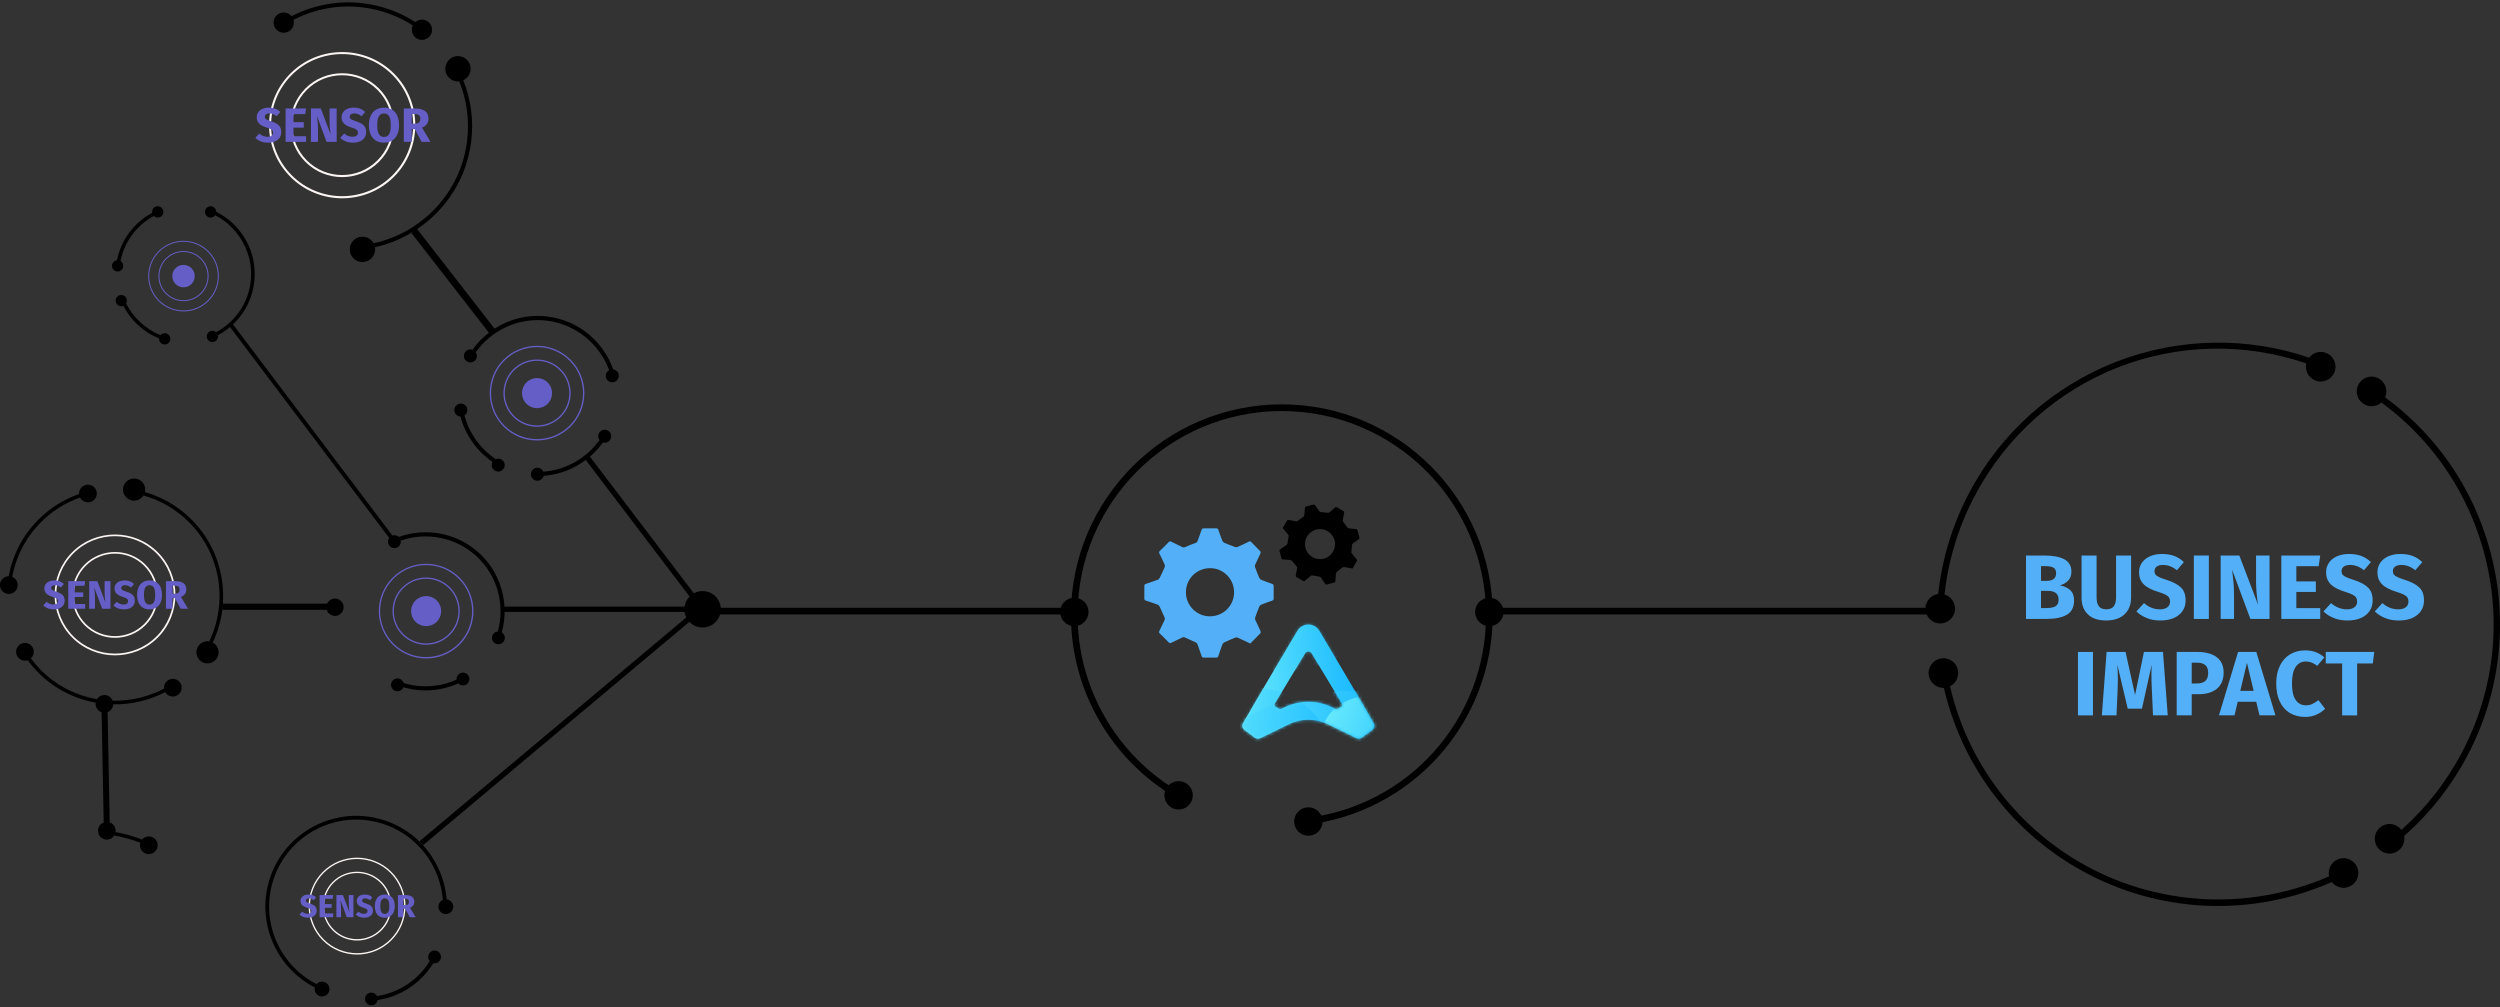 <svg width="834" height="336" viewBox="0 0 834 336" fill="none" xmlns="http://www.w3.org/2000/svg">
<rect x="0" y="0" width="834" height="336" fill="#333333" stroke="none"/>
<g clip-path="url(#clip0_219_2597)">
<path d="M125.765 332.273C125.427 331.632 124.778 331.17 123.999 331.13C122.821 331.068 121.825 331.966 121.763 333.144C121.701 334.323 122.599 335.319 123.777 335.381C124.862 335.439 125.792 334.665 125.978 333.616C133.787 332.464 140.541 327.839 144.543 321.303C144.65 321.325 144.761 321.343 144.868 321.352C146.046 321.414 147.042 320.516 147.104 319.337C147.167 318.159 146.268 317.163 145.09 317.101C143.912 317.038 142.916 317.937 142.853 319.115C142.822 319.684 143.022 320.213 143.369 320.609C139.576 326.803 133.177 331.188 125.778 332.268H125.769L125.765 332.273Z" fill="black"/>
<path d="M143.872 285.463C140.199 280.029 134.752 275.738 128.033 273.595C112.122 268.513 95.043 277.326 89.96 293.236C85.389 307.545 92.064 322.798 105.026 329.41C104.75 330.642 105.457 331.904 106.684 332.296C107.983 332.709 109.374 331.993 109.788 330.695C110.202 329.396 109.486 328.005 108.187 327.591C107.231 327.284 106.231 327.596 105.599 328.289C93.171 321.948 86.776 307.337 91.156 293.619C96.03 278.366 112.398 269.927 127.641 274.796C139.203 278.486 146.842 288.789 147.736 300.208C147.113 300.484 146.602 301.018 146.38 301.716C145.966 303.014 146.682 304.406 147.98 304.82C149.279 305.233 150.671 304.517 151.084 303.219C151.498 301.92 150.782 300.529 149.483 300.115C149.323 300.062 149.154 300.026 148.999 300.013C148.625 295.477 147.229 291.119 144.983 287.242" fill="black"/>
<path d="M232.162 203.282L139.942 280.637L141.085 281.999L233.305 204.645L232.162 203.282Z" fill="black"/>
<path d="M32.821 278.065C32.959 278.491 33.199 278.892 33.537 279.23C34.693 280.386 36.565 280.381 37.717 279.23C37.872 279.074 38.01 278.901 38.121 278.718C41.069 279.247 43.973 280.057 46.806 281.137C46.508 282.142 46.757 283.272 47.553 284.063C48.709 285.219 50.581 285.215 51.733 284.063C52.884 282.911 52.889 281.03 51.737 279.879C50.585 278.727 48.709 278.727 47.553 279.883C47.495 279.941 47.437 279.999 47.388 280.066C44.511 278.958 41.554 278.122 38.553 277.571C38.681 276.677 38.41 275.734 37.721 275.045C37.396 274.721 37.014 274.489 36.6 274.347L35.894 237.569C36.267 237.426 36.618 237.204 36.925 236.897C37.459 236.364 37.743 235.67 37.788 234.967C43.737 235.065 49.7 233.7 55.099 230.876C55.223 231.094 55.374 231.308 55.566 231.499C56.722 232.655 58.594 232.651 59.745 231.499C60.897 230.347 60.897 228.471 59.745 227.319C58.594 226.167 56.717 226.167 55.566 227.319C54.912 227.973 54.627 228.858 54.721 229.716C49.394 232.535 43.488 233.891 37.605 233.767C37.463 233.384 37.241 233.029 36.934 232.726C35.778 231.57 33.906 231.575 32.754 232.726C32.59 232.891 32.452 233.064 32.336 233.255C25.497 232.068 18.947 228.849 13.673 223.571C12.428 222.326 11.303 221.018 10.29 219.64C10.329 219.6 10.374 219.564 10.414 219.524C11.57 218.368 11.566 216.496 10.414 215.344C9.262 214.193 7.386 214.193 6.234 215.344C5.082 216.496 5.078 218.377 6.23 219.529C7.043 220.342 8.208 220.582 9.236 220.249C10.307 221.712 11.504 223.108 12.82 224.429C18.218 229.827 24.919 233.149 31.918 234.412C31.794 235.301 32.069 236.23 32.754 236.911C33.083 237.24 33.479 237.475 33.892 237.618L34.599 274.378C34.217 274.521 33.848 274.747 33.541 275.054C33.039 275.557 32.759 276.192 32.692 276.851" fill="black"/>
<path d="M111.762 199.677C110.584 199.677 109.575 200.384 109.121 201.393H74.353C75.055 191.317 71.573 181.001 63.89 173.317C59.416 168.844 54.04 165.789 48.344 164.161C48.62 162.956 48.295 161.645 47.357 160.711C45.912 159.266 43.568 159.266 42.128 160.711C40.687 162.156 40.682 164.499 42.128 165.94C43.573 167.385 45.916 167.385 47.357 165.94C47.557 165.74 47.73 165.518 47.877 165.286C53.427 166.852 58.669 169.813 63.031 174.175C73.775 184.919 76.038 200.98 69.813 213.969H69.826C68.692 213.786 67.487 214.133 66.611 215.005C65.166 216.45 65.166 218.793 66.611 220.234C68.056 221.679 70.4 221.679 71.84 220.234C73.285 218.789 73.285 216.445 71.84 215.005C71.578 214.742 71.284 214.524 70.973 214.36C72.778 210.545 73.886 206.485 74.281 202.358V203.421H108.988C109.352 204.604 110.451 205.462 111.749 205.462C113.346 205.462 114.639 204.168 114.639 202.572C114.639 200.975 113.346 199.681 111.749 199.681L111.762 199.677Z" fill="black"/>
<path d="M5.047 197.259C6.203 196.103 6.199 194.231 5.047 193.079C4.758 192.79 4.424 192.572 4.073 192.43C5.323 185.742 8.515 179.343 13.678 174.181C17.475 170.383 21.94 167.648 26.698 165.972C26.835 166.243 27.018 166.492 27.245 166.719C28.401 167.875 30.277 167.875 31.429 166.724C32.581 165.572 32.581 163.695 31.424 162.539C30.268 161.383 28.396 161.388 27.245 162.539C26.622 163.162 26.337 163.993 26.382 164.807C21.428 166.537 16.782 169.378 12.824 173.331C7.479 178.676 4.171 185.293 2.881 192.225C2.148 192.239 1.423 192.528 0.863 193.088C-0.294 194.244 -0.289 196.116 0.863 197.268C2.014 198.419 3.891 198.419 5.042 197.268L5.047 197.259Z" fill="black"/>
<path d="M647.102 202.758H496.84V204.981H647.102V202.758Z" fill="black"/>
<path d="M358.397 202.758H236.078V204.981H358.397V202.758Z" fill="black"/>
<path d="M648.16 207.383L646.043 207.366C646.181 190.944 650.695 174.74 659.094 160.511C670.549 141.101 688.603 126.454 709.929 119.255C731.033 112.136 753.995 112.714 774.583 120.891L773.801 122.857C731.54 106.075 684.067 122.363 660.913 161.587C652.7 175.501 648.289 191.335 648.156 207.383H648.16Z" fill="black"/>
<path d="M799.974 280.63L798.622 279.003C806.773 272.248 813.665 264.155 819.095 254.951C831.563 233.825 835.058 209.106 828.94 185.351C822.817 161.597 807.814 141.645 786.688 129.177L787.764 127.354C809.374 140.111 824.729 160.521 830.99 184.822C837.251 209.123 833.675 234.412 820.918 256.022C815.36 265.44 808.312 273.716 799.97 280.626L799.974 280.63Z" fill="black"/>
<path d="M739.913 302.237H739.86C723.167 302.228 706.705 297.715 692.249 289.181C668.179 274.974 651.789 250.993 647.275 223.379L649.365 223.037C653.776 250.028 669.802 273.471 693.325 287.358C721.468 303.971 756.664 304.313 785.167 288.252L786.207 290.093C772.107 298.039 756.099 302.237 739.913 302.237Z" fill="black"/>
<path d="M791.143 135.517C793.871 135.517 796.083 133.305 796.083 130.577C796.083 127.849 793.871 125.637 791.143 125.637C788.415 125.637 786.203 127.849 786.203 130.577C786.203 133.305 788.415 135.517 791.143 135.517Z" fill="black"/>
<path d="M774.192 127.277C776.921 127.277 779.132 125.065 779.132 122.337C779.132 119.608 776.921 117.396 774.192 117.396C771.464 117.396 769.252 119.608 769.252 122.337C769.252 125.065 771.464 127.277 774.192 127.277Z" fill="black"/>
<path d="M781.805 296.173C784.533 296.173 786.745 293.962 786.745 291.233C786.745 288.505 784.533 286.293 781.805 286.293C779.076 286.293 776.864 288.505 776.864 291.233C776.864 293.962 779.076 296.173 781.805 296.173Z" fill="black"/>
<path d="M797.164 284.756C799.892 284.756 802.104 282.544 802.104 279.815C802.104 277.087 799.892 274.875 797.164 274.875C794.435 274.875 792.224 277.087 792.224 279.815C792.224 282.544 794.435 284.756 797.164 284.756Z" fill="black"/>
<path d="M648.32 229.466C651.049 229.466 653.26 227.255 653.26 224.526C653.26 221.798 651.049 219.586 648.32 219.586C645.592 219.586 643.38 221.798 643.38 224.526C643.38 227.255 645.592 229.466 648.32 229.466Z" fill="black"/>
<path d="M647.257 207.98C649.986 207.98 652.197 205.768 652.197 203.04C652.197 200.311 649.986 198.1 647.257 198.1C644.529 198.1 642.317 200.311 642.317 203.04C642.317 205.768 644.529 207.98 647.257 207.98Z" fill="black"/>
<path d="M458.3 241.336C455.437 236.133 443.955 216.821 440.14 210.409C439.371 209.115 437.979 208.328 436.472 208.328C434.964 208.328 433.573 209.115 432.803 210.409C428.988 216.817 417.507 236.129 414.643 241.336C414.243 242.061 414.443 242.968 415.105 243.466L418.645 246.12C419.143 246.494 419.815 246.556 420.375 246.285L429.873 241.634C431.927 240.629 434.182 240.104 436.467 240.104C438.753 240.104 441.012 240.629 443.062 241.634L452.56 246.285C453.12 246.561 453.787 246.498 454.29 246.12L457.829 243.466C458.492 242.968 458.692 242.065 458.292 241.336H458.3ZM447.419 235.773L446.232 236.48C446.019 236.605 445.756 236.618 445.534 236.507L444.454 235.978C441.986 234.768 439.224 234.128 436.476 234.128C433.728 234.128 430.967 234.768 428.499 235.978L427.418 236.507C427.196 236.613 426.934 236.605 426.72 236.48L425.533 235.773C425.186 235.568 425.07 235.124 425.275 234.772C428.463 229.356 432.83 222.313 435.391 218C435.88 217.173 437.077 217.173 437.566 218C440.127 222.308 444.494 229.356 447.682 234.772C447.886 235.119 447.771 235.564 447.424 235.773H447.419Z" fill="url(#paint0_linear_219_2597)"/>
<mask id="mask0_219_2597" style="mask-type:luminance" maskUnits="userSpaceOnUse" x="414" y="208" width="45" height="39">
<path d="M458.3 241.336C455.437 236.133 443.955 216.821 440.14 210.409C439.371 209.115 437.979 208.328 436.472 208.328C434.964 208.328 433.573 209.115 432.803 210.409C428.988 216.817 417.507 236.129 414.643 241.336C414.243 242.061 414.443 242.968 415.105 243.466L418.645 246.12C419.143 246.494 419.815 246.556 420.375 246.285L429.873 241.634C431.927 240.629 434.182 240.104 436.467 240.104C438.753 240.104 441.012 240.629 443.062 241.634L452.56 246.285C453.12 246.561 453.787 246.498 454.29 246.12L457.829 243.466C458.492 242.968 458.692 242.065 458.292 241.336H458.3ZM447.419 235.773L446.232 236.48C446.019 236.605 445.756 236.618 445.534 236.507L444.454 235.978C441.986 234.768 439.224 234.128 436.476 234.128C433.728 234.128 430.967 234.768 428.499 235.978L427.418 236.507C427.196 236.613 426.934 236.605 426.72 236.48L425.533 235.773C425.186 235.568 425.07 235.124 425.275 234.772C428.463 229.356 432.83 222.313 435.391 218C435.88 217.173 437.077 217.173 437.566 218C440.127 222.308 444.494 229.356 447.682 234.772C447.886 235.119 447.771 235.564 447.424 235.773H447.419Z" fill="white"/>
</mask>
<g mask="url(#mask0_219_2597)">
<path style="mix-blend-mode:multiply" opacity="0.5" d="M437.038 222.786C450.829 219.463 460.256 209.499 458.094 200.532C455.933 191.564 443.002 186.989 429.212 190.312C415.422 193.636 405.995 203.6 408.156 212.567C410.317 221.534 423.248 226.11 437.038 222.786Z" fill="url(#paint1_linear_219_2597)"/>
<path style="mix-blend-mode:multiply" d="M442.79 264.794C463.287 260.665 478.426 249.987 476.605 240.945C474.783 231.902 456.69 227.92 436.193 232.049C415.696 236.178 400.556 246.856 402.378 255.898C404.2 264.941 422.293 268.924 442.79 264.794Z" fill="url(#paint2_linear_219_2597)"/>
<path style="mix-blend-mode:multiply" opacity="0.51" d="M442.654 253.676C445.577 244.928 438.537 234.69 426.928 230.811C415.32 226.931 403.539 230.878 400.615 239.626C397.691 248.375 404.732 258.612 416.34 262.492C427.949 266.371 439.73 262.424 442.654 253.676Z" fill="url(#paint3_linear_219_2597)"/>
<path style="mix-blend-mode:multiply" d="M483.166 257.07C486.358 248.417 479.637 237.967 468.154 233.73C456.671 229.494 444.774 233.075 441.581 241.729C438.388 250.383 445.109 260.833 456.593 265.069C468.076 269.306 479.973 265.724 483.166 257.07Z" fill="url(#paint4_linear_219_2597)"/>
</g>
<path d="M424.884 195.519C424.893 195.075 424.724 194.888 424.324 194.75C423.119 194.332 421.918 193.901 420.74 193.421C420.46 193.305 420.188 192.998 420.064 192.718C419.57 191.571 419.121 190.406 418.69 189.236C418.605 189.005 418.592 188.676 418.69 188.458C419.272 187.164 419.913 185.897 420.491 184.598C420.58 184.407 420.535 184.025 420.393 183.878C419.424 182.842 418.401 181.85 417.414 180.823C417.151 180.548 416.938 180.525 416.604 180.694C415.377 181.303 414.141 181.899 412.887 182.455C412.642 182.562 412.287 182.584 412.042 182.495C410.846 182.064 409.659 181.601 408.485 181.103C408.218 180.988 407.92 180.743 407.813 180.485C407.329 179.28 406.893 178.057 406.47 176.83C406.337 176.434 406.177 176.243 405.719 176.257C404.345 176.288 402.971 176.288 401.597 176.257C401.148 176.248 400.965 176.425 400.828 176.821C400.414 178.026 399.947 179.214 399.538 180.419C399.4 180.828 399.182 181.01 398.769 181.152C397.635 181.548 396.514 181.993 395.425 182.491C395.02 182.678 394.74 182.669 394.362 182.482C393.157 181.877 391.93 181.317 390.725 180.712C390.365 180.534 390.142 180.565 389.853 180.863C388.902 181.855 387.932 182.833 386.936 183.776C386.598 184.096 386.629 184.341 386.807 184.71C387.403 185.919 387.99 187.133 388.533 188.365C388.644 188.614 388.622 189.001 388.51 189.259C388.008 190.428 387.474 191.584 386.905 192.723C386.767 193.003 386.492 193.305 386.211 193.412C384.931 193.901 383.628 194.332 382.325 194.759C381.925 194.888 381.742 195.066 381.751 195.519C381.783 196.894 381.778 198.268 381.751 199.642C381.742 200.046 381.876 200.233 382.263 200.362C383.592 200.789 384.917 201.233 386.22 201.727C386.5 201.834 386.763 202.149 386.901 202.434C387.425 203.541 387.861 204.689 388.412 205.782C388.635 206.227 388.653 206.556 388.439 206.983C387.87 208.126 387.35 209.291 386.785 210.434C386.598 210.807 386.607 211.056 386.932 211.367C387.928 212.315 388.902 213.284 389.844 214.28C390.16 214.614 390.405 214.596 390.774 214.413C391.961 213.826 393.166 213.284 394.353 212.693C394.736 212.501 395.02 212.524 395.416 212.719C396.554 213.284 397.742 213.746 398.893 214.289C399.133 214.405 399.387 214.654 399.48 214.903C399.969 216.21 400.419 217.531 400.859 218.856C400.983 219.238 401.174 219.38 401.584 219.376C402.958 219.354 404.332 219.349 405.706 219.376C406.15 219.385 406.328 219.225 406.457 218.811C406.875 217.508 407.324 216.21 407.813 214.929C407.916 214.662 408.196 214.4 408.463 214.276C409.636 213.724 410.828 213.213 412.033 212.728C412.278 212.63 412.638 212.608 412.874 212.71C414.279 213.333 415.662 214.004 417.102 214.685C418.232 213.542 419.361 212.421 420.451 211.265C420.589 211.123 420.606 210.736 420.517 210.536C419.957 209.282 419.339 208.059 418.774 206.81C418.672 206.578 418.637 206.249 418.721 206.018C419.143 204.795 419.597 203.577 420.091 202.381C420.202 202.114 420.469 201.834 420.731 201.727C421.936 201.242 423.159 200.798 424.386 200.375C424.768 200.242 424.897 200.051 424.893 199.646C424.871 198.272 424.866 196.898 424.893 195.524L424.884 195.519ZM403.647 205.605C399.196 205.605 395.625 202.025 395.625 197.561C395.625 193.074 399.209 189.53 403.731 189.539C408.125 189.548 411.695 193.154 411.691 197.578C411.691 202.029 408.107 205.6 403.651 205.6L403.647 205.605Z" fill="#53B0F8"/>
<path d="M452.823 176.87C452.756 176.599 452.623 176.514 452.36 176.496C451.569 176.439 450.773 176.372 449.986 176.27C449.799 176.247 449.585 176.105 449.465 175.954C448.985 175.345 448.527 174.713 448.078 174.073C447.989 173.948 447.927 173.753 447.954 173.606C448.096 172.73 448.278 171.863 448.42 170.991C448.443 170.862 448.354 170.64 448.247 170.573C447.496 170.102 446.717 169.671 445.961 169.208C445.757 169.084 445.628 169.106 445.455 169.257C444.81 169.822 444.161 170.378 443.498 170.916C443.369 171.022 443.16 171.089 442.995 171.076C442.204 171.009 441.417 170.92 440.63 170.809C440.452 170.782 440.23 170.685 440.127 170.542C439.643 169.893 439.18 169.226 438.731 168.555C438.584 168.337 438.46 168.248 438.184 168.328C437.362 168.568 436.534 168.786 435.699 168.99C435.427 169.057 435.347 169.19 435.325 169.453C435.272 170.244 435.178 171.036 435.125 171.827C435.107 172.094 435.005 172.241 434.778 172.397C434.16 172.815 433.555 173.264 432.977 173.739C432.764 173.917 432.59 173.957 432.337 173.904C431.514 173.731 430.683 173.593 429.86 173.424C429.615 173.375 429.487 173.428 429.362 173.655C428.948 174.406 428.522 175.149 428.072 175.878C427.921 176.127 427.979 176.27 428.148 176.461C428.704 177.092 429.251 177.733 429.776 178.391C429.882 178.524 429.931 178.76 429.904 178.933C429.789 179.72 429.651 180.503 429.491 181.281C429.451 181.472 429.335 181.699 429.184 181.806C428.49 182.304 427.775 182.775 427.059 183.242C426.841 183.384 426.756 183.518 426.836 183.789C427.076 184.612 427.294 185.443 427.499 186.275C427.561 186.519 427.668 186.613 427.921 186.626C428.793 186.67 429.66 186.724 430.527 186.813C430.714 186.83 430.923 186.982 431.052 187.133C431.545 187.715 431.994 188.338 432.501 188.907C432.706 189.138 432.773 189.334 432.71 189.627C432.55 190.406 432.426 191.193 432.266 191.975C432.212 192.229 432.257 192.38 432.506 192.513C433.257 192.927 434 193.354 434.729 193.803C434.974 193.954 435.116 193.905 435.312 193.736C435.934 193.194 436.575 192.669 437.193 192.126C437.393 191.953 437.566 191.917 437.837 191.971C438.616 192.126 439.407 192.215 440.185 192.358C440.35 192.389 440.541 192.5 440.639 192.633C441.141 193.345 441.626 194.065 442.102 194.794C442.24 195.003 442.377 195.061 442.622 194.99C443.445 194.754 444.276 194.532 445.108 194.328C445.379 194.261 445.459 194.136 445.472 193.865C445.517 193.011 445.579 192.158 445.663 191.304C445.681 191.126 445.81 190.921 445.948 190.806C446.566 190.285 447.206 189.783 447.851 189.298C447.985 189.201 448.198 189.129 448.354 189.156C449.301 189.307 450.244 189.49 451.222 189.667C451.72 188.796 452.218 187.938 452.689 187.066C452.747 186.959 452.698 186.724 452.614 186.617C452.076 185.95 451.506 185.314 450.964 184.652C450.866 184.531 450.791 184.336 450.804 184.185C450.862 183.38 450.942 182.575 451.044 181.77C451.066 181.592 451.182 181.379 451.324 181.272C451.973 180.787 452.64 180.325 453.312 179.867C453.521 179.725 453.57 179.587 453.499 179.347C453.263 178.524 453.041 177.693 452.836 176.861L452.823 176.87ZM441.639 186.359C438.953 187.075 436.228 185.488 435.512 182.797C434.791 180.094 436.383 177.381 439.109 176.661C441.759 175.963 444.49 177.564 445.201 180.232C445.913 182.913 444.33 185.643 441.639 186.359Z" fill="black"/>
<path d="M124.627 81.165C124 80.009 122.844 79.164 121.438 78.986C119.122 78.697 117.005 80.342 116.712 82.659C116.418 84.976 118.068 87.097 120.385 87.386C122.701 87.675 124.818 86.029 125.111 83.713C125.165 83.29 125.156 82.877 125.085 82.477C129.803 81.432 134.245 79.577 138.251 77.038L137.291 77.785L163.099 110.989C161.009 112.607 159.155 114.524 157.612 116.694C157.479 116.645 157.332 116.614 157.19 116.596C155.998 116.445 154.917 117.285 154.771 118.477C154.624 119.669 155.46 120.749 156.652 120.896C157.843 121.043 158.924 120.207 159.071 119.015C159.137 118.468 158.991 117.961 158.71 117.534C163.935 110.139 172.958 105.782 182.549 106.987C192.14 108.192 200.056 114.844 203.195 123.488C202.617 123.813 202.194 124.391 202.105 125.098C201.954 126.29 202.795 127.37 203.986 127.517C205.178 127.664 206.259 126.828 206.405 125.636C206.552 124.444 205.729 123.39 204.564 123.221C201.301 113.999 193.074 106.902 182.722 105.604C176.275 104.794 170.072 106.373 164.989 109.641L139.167 76.42C148.763 69.981 155.642 59.59 157.19 47.25C158.092 40.064 157.074 33.065 154.548 26.778C155.833 26.182 156.785 24.968 156.976 23.465C157.265 21.148 155.62 19.027 153.303 18.738C150.986 18.449 148.87 20.094 148.576 22.411C148.283 24.728 149.933 26.849 152.249 27.138C152.574 27.178 152.89 27.178 153.205 27.147C155.691 33.261 156.692 40.078 155.816 47.081C153.654 64.334 140.728 77.656 124.622 81.147V81.165H124.627Z" fill="black"/>
<path d="M153.997 134.645C152.806 134.493 151.725 135.334 151.578 136.525C151.431 137.717 152.267 138.798 153.459 138.944C153.504 138.949 153.553 138.944 153.601 138.944C155.251 145.125 159.075 150.501 164.305 154.103C164.176 154.334 164.087 154.597 164.051 154.881C163.9 156.073 164.74 157.154 165.932 157.3C167.124 157.447 168.204 156.611 168.351 155.419C168.498 154.228 167.662 153.147 166.47 153C166.079 152.951 165.705 153.023 165.367 153.16C160.258 149.745 156.527 144.552 154.935 138.58C155.438 138.246 155.803 137.704 155.883 137.059C156.034 135.867 155.193 134.787 154.002 134.64L153.997 134.645Z" fill="black"/>
<path d="M181.259 157.351C180.962 156.675 180.335 156.159 179.548 156.061C178.356 155.91 177.275 156.75 177.129 157.942C176.982 159.134 177.818 160.214 179.009 160.361C180.108 160.499 181.108 159.783 181.375 158.729C189.388 158.133 196.592 153.936 201.136 147.599C201.243 147.626 201.354 147.657 201.461 147.67C202.652 147.821 203.733 146.981 203.88 145.789C204.026 144.598 203.19 143.517 201.999 143.37C200.807 143.223 199.727 144.059 199.58 145.251C199.509 145.825 199.673 146.376 199.993 146.807C195.684 152.819 188.859 156.799 181.264 157.351H181.255H181.259Z" fill="black"/>
<path d="M94.234 10.894C96.092 11.125 97.778 9.809 98.009 7.959C98.067 7.496 98.031 7.043 97.911 6.62C104.83 3.05 112.856 1.445 121.145 2.485C127.241 3.25 132.849 5.362 137.704 8.484C137.558 8.799 137.46 9.137 137.415 9.502C137.184 11.361 138.5 13.055 140.35 13.286C142.2 13.517 143.894 12.201 144.125 10.342C144.356 8.484 143.04 6.798 141.19 6.567C140.194 6.443 139.238 6.767 138.54 7.381C133.498 4.121 127.668 1.916 121.318 1.12C112.736 0.044 104.43 1.702 97.271 5.402C96.746 4.753 95.972 4.295 95.074 4.184C93.215 3.952 91.53 5.269 91.299 7.119C91.068 8.968 92.384 10.662 94.234 10.894Z" fill="black"/>
<path d="M168.333 203.199C168.404 205.81 168.093 208.433 167.399 210.972C167.519 211.043 167.635 211.132 167.742 211.235C168.6 212.053 168.636 213.405 167.817 214.263C166.999 215.121 165.647 215.157 164.789 214.338C163.931 213.52 163.895 212.168 164.714 211.31C165.087 210.919 165.572 210.71 166.07 210.661C168.458 202.039 166.15 192.403 159.231 185.817C152.312 179.232 142.262 177.338 133.68 180.339C133.791 180.984 133.614 181.673 133.129 182.18C132.311 183.038 130.959 183.074 130.101 182.256C129.243 181.437 129.207 180.086 130.025 179.227C130.843 178.369 132.168 178.343 133.027 179.125C142.129 175.852 152.708 177.707 160.178 184.817C164.834 189.246 167.506 194.982 168.182 200.918" fill="black"/>
<path d="M155.922 224.971C156.781 225.789 156.816 227.141 155.998 227.999C155.18 228.857 153.828 228.893 152.97 228.075C152.939 228.044 152.907 228.008 152.881 227.968C147.118 230.574 140.608 231.01 134.583 229.262C134.485 229.507 134.338 229.738 134.147 229.942C133.329 230.801 131.977 230.836 131.119 230.018C130.261 229.2 130.225 227.848 131.043 226.99C131.861 226.132 133.213 226.096 134.071 226.914C134.356 227.181 134.534 227.514 134.641 227.857C140.452 229.627 146.762 229.235 152.325 226.719C152.267 226.123 152.454 225.509 152.894 225.042C153.712 224.184 155.064 224.148 155.922 224.967V224.971Z" fill="black"/>
<path d="M79.578 106.262C82.948 102.233 84.976 97.053 84.976 91.406C84.976 82.339 79.742 74.477 72.143 70.666C72.121 69.644 71.302 68.816 70.262 68.816C69.221 68.816 68.381 69.657 68.381 70.697C68.381 71.738 69.221 72.578 70.262 72.578C70.88 72.578 71.427 72.276 71.769 71.814C78.884 75.46 83.766 83.006 83.766 91.406C83.766 99.805 79.031 107.116 72.089 110.82C71.751 110.531 71.329 110.348 70.853 110.348C69.813 110.348 68.972 111.189 68.972 112.229C68.972 113.27 69.813 114.11 70.853 114.11C71.894 114.11 72.734 113.27 72.734 112.229C72.734 112.1 72.721 111.976 72.694 111.851C74.731 110.753 76.589 109.361 78.208 107.734" fill="black"/>
<path d="M56.824 113.034C56.824 114.075 55.983 114.915 54.943 114.915C53.902 114.915 53.062 114.075 53.062 113.034C53.062 112.994 53.071 112.954 53.075 112.914C47.922 110.824 43.702 106.942 41.158 102.046C40.945 102.135 40.709 102.18 40.46 102.18C39.419 102.18 38.579 101.339 38.579 100.299C38.579 99.258 39.419 98.418 40.46 98.418C41.501 98.418 42.341 99.258 42.341 100.299C42.341 100.641 42.239 100.957 42.087 101.233C44.48 106.008 48.557 109.788 53.533 111.807C53.876 111.411 54.383 111.153 54.947 111.153C55.988 111.153 56.828 111.994 56.828 113.034H56.824Z" fill="black"/>
<path d="M40.193 87.069C40.745 87.398 41.123 87.998 41.123 88.683C41.123 89.723 40.282 90.564 39.242 90.564C38.201 90.564 37.361 89.723 37.361 88.683C37.361 87.722 38.086 86.935 39.024 86.82C40.402 79.972 44.8 74.218 50.759 70.981C50.745 70.887 50.732 70.785 50.732 70.692C50.732 69.651 51.572 68.811 52.613 68.811C53.653 68.811 54.494 69.651 54.494 70.692C54.494 71.732 53.653 72.572 52.613 72.572C52.111 72.572 51.652 72.372 51.315 72.048C45.667 75.116 41.496 80.567 40.198 87.06V87.069H40.193Z" fill="black"/>
<path d="M690.577 196.829C691.462 197.603 691.907 198.763 691.907 200.311C691.907 202.569 691.097 204.161 689.479 205.086C687.86 206.011 685.597 206.474 682.684 206.474H675.876V185.316H681.862C684.832 185.316 687.104 185.739 688.67 186.584C690.235 187.429 691.022 188.807 691.022 190.719C691.022 191.96 690.653 192.965 689.906 193.725C689.159 194.485 688.243 195.001 687.144 195.268C688.55 195.535 689.692 196.051 690.577 196.824V196.829ZM680.888 188.86V193.774H682.751C684.868 193.774 685.926 192.92 685.926 191.208C685.926 190.354 685.641 189.75 685.072 189.394C684.503 189.038 683.596 188.86 682.355 188.86H680.888ZM685.726 202.249C686.406 201.854 686.749 201.115 686.749 200.035C686.749 198.083 685.526 197.105 683.085 197.105H680.888V202.845H682.72C684.041 202.845 685.046 202.645 685.726 202.249Z" fill="#53B0F8"/>
<path d="M710.925 199.452C710.925 200.898 710.614 202.192 709.996 203.33C709.373 204.468 708.444 205.366 707.203 206.016C705.963 206.665 704.446 206.994 702.654 206.994C699.969 206.994 697.923 206.314 696.518 204.948C695.113 203.583 694.41 201.751 694.41 199.452V185.316H699.417V199.239C699.417 200.604 699.675 201.613 700.195 202.276C700.716 202.939 701.534 203.268 702.654 203.268C703.775 203.268 704.624 202.939 705.144 202.276C705.665 201.613 705.923 200.604 705.923 199.239V185.316H710.93V199.452H710.925Z" fill="#53B0F8"/>
<path d="M725.35 185.471C726.519 185.92 727.582 186.601 728.538 187.517L726.217 190.234C724.772 189.055 723.224 188.464 721.579 188.464C720.703 188.464 720.01 188.642 719.503 188.997C718.996 189.353 718.738 189.869 718.738 190.54C718.738 191.007 718.849 191.39 719.076 191.683C719.298 191.977 719.698 192.257 720.267 192.524C720.837 192.79 721.69 193.102 722.833 193.471C724.99 194.164 726.577 195.014 727.596 196.019C728.614 197.028 729.121 198.455 729.121 200.31C729.121 201.635 728.787 202.8 728.111 203.805C727.44 204.814 726.475 205.597 725.212 206.157C723.949 206.717 722.455 206.997 720.725 206.997C718.996 206.997 717.466 206.722 716.132 206.175C714.798 205.623 713.655 204.894 712.699 203.978L715.234 201.199C716.048 201.893 716.888 202.409 717.751 202.755C718.613 203.102 719.556 203.276 720.574 203.276C721.593 203.276 722.433 203.049 723.033 202.591C723.634 202.133 723.936 201.497 723.936 200.683C723.936 200.154 723.825 199.709 723.598 199.354C723.376 198.998 722.989 198.678 722.437 198.393C721.886 198.109 721.095 197.802 720.054 197.477C717.715 196.766 716.052 195.89 715.065 194.854C714.078 193.818 713.584 192.501 713.584 190.914C713.584 189.691 713.909 188.619 714.562 187.694C715.212 186.77 716.119 186.058 717.279 185.556C718.44 185.058 719.752 184.809 721.219 184.809C722.807 184.809 724.185 185.031 725.354 185.48L725.35 185.471Z" fill="#53B0F8"/>
<path d="M736.872 185.32V206.478H731.865V185.32H736.872Z" fill="#53B0F8"/>
<path d="M757.113 206.474H750.732L744.627 190.079C744.831 191.688 744.987 193.107 745.098 194.339C745.209 195.57 745.267 197.029 745.267 198.719V206.474H740.812V185.316H747.037L753.293 201.742C752.844 198.954 752.622 196.331 752.622 193.867V185.321H757.109V206.478L757.113 206.474Z" fill="#53B0F8"/>
<path d="M774.028 185.32L773.507 188.891H766.059V193.96H772.56V197.473H766.059V202.876H774.028V206.478H761.052V185.32H774.028Z" fill="#53B0F8"/>
<path d="M787.75 185.471C788.92 185.92 789.983 186.601 790.939 187.517L788.618 190.234C787.172 189.055 785.625 188.464 783.98 188.464C783.104 188.464 782.41 188.642 781.903 188.997C781.396 189.353 781.138 189.869 781.138 190.54C781.138 191.007 781.249 191.39 781.476 191.683C781.698 191.977 782.099 192.257 782.668 192.524C783.237 192.79 784.091 193.102 785.234 193.471C787.39 194.164 788.978 195.014 789.996 196.019C791.014 197.028 791.521 198.455 791.521 200.31C791.521 201.635 791.188 202.8 790.512 203.805C789.84 204.814 788.875 205.597 787.613 206.157C786.35 206.717 784.856 206.997 783.126 206.997C781.396 206.997 779.866 206.722 778.532 206.175C777.198 205.623 776.056 204.894 775.1 203.978L777.634 201.199C778.448 201.893 779.288 202.409 780.151 202.755C781.014 203.102 781.956 203.276 782.975 203.276C783.993 203.276 784.833 203.049 785.434 202.591C786.034 202.133 786.336 201.497 786.336 200.683C786.336 200.154 786.225 199.709 785.998 199.354C785.776 198.998 785.389 198.678 784.838 198.393C784.286 198.109 783.495 197.802 782.454 197.477C780.115 196.766 778.452 195.89 777.465 194.854C776.478 193.818 775.984 192.501 775.984 190.914C775.984 189.691 776.309 188.619 776.963 187.694C777.612 186.77 778.519 186.058 779.68 185.556C780.84 185.058 782.152 184.809 783.619 184.809C785.207 184.809 786.585 185.031 787.755 185.48L787.75 185.471Z" fill="#53B0F8"/>
<path d="M804.874 185.471C806.044 185.92 807.107 186.601 808.063 187.517L805.742 190.234C804.296 189.055 802.749 188.464 801.104 188.464C800.228 188.464 799.534 188.642 799.027 188.997C798.52 189.353 798.262 189.869 798.262 190.54C798.262 191.007 798.373 191.39 798.6 191.683C798.822 191.977 799.223 192.257 799.792 192.524C800.361 192.79 801.215 193.102 802.358 193.471C804.514 194.164 806.102 195.014 807.12 196.019C808.138 197.028 808.645 198.455 808.645 200.31C808.645 201.635 808.312 202.8 807.636 203.805C806.964 204.814 805.999 205.597 804.737 206.157C803.474 206.717 801.98 206.997 800.25 206.997C798.52 206.997 796.99 206.722 795.656 206.175C794.322 205.623 793.18 204.894 792.224 203.978L794.758 201.199C795.572 201.893 796.412 202.409 797.275 202.755C798.138 203.102 799.08 203.276 800.099 203.276C801.117 203.276 801.957 203.049 802.558 202.591C803.158 202.133 803.46 201.497 803.46 200.683C803.46 200.154 803.349 199.709 803.122 199.354C802.9 198.998 802.513 198.678 801.962 198.393C801.41 198.109 800.619 197.802 799.578 197.477C797.239 196.766 795.576 195.89 794.589 194.854C793.602 193.818 793.109 192.501 793.109 190.914C793.109 189.691 793.433 188.619 794.087 187.694C794.736 186.77 795.643 186.058 796.804 185.556C797.964 185.058 799.276 184.809 800.743 184.809C802.331 184.809 803.709 185.031 804.879 185.48L804.874 185.471Z" fill="#53B0F8"/>
<path d="M698.212 217.492V238.649H693.205V217.492H698.212Z" fill="#53B0F8"/>
<path d="M723.154 238.644H718.24L717.875 230.368C717.773 228.394 717.724 226.633 717.724 225.086C717.724 223.907 717.755 222.787 717.818 221.728L714.549 236.411H709.818L706.336 221.728C706.456 223.498 706.519 225.17 706.519 226.735C706.519 227.914 706.488 229.145 706.425 230.431L706.061 238.644H701.178L702.766 217.486H709.084L712.259 231.836L715.221 217.486H721.571L723.158 238.644H723.154Z" fill="#53B0F8"/>
<path d="M739.486 219.229C741.033 220.39 741.807 222.111 741.807 224.388C741.807 226.664 741.047 228.567 739.535 229.777C738.019 230.986 735.986 231.591 733.443 231.591H731.153V238.644H726.146V217.486H732.985C735.773 217.486 737.939 218.064 739.486 219.225V219.229ZM735.715 227.153C736.338 226.593 736.645 225.673 736.645 224.392C736.645 222.173 735.404 221.066 732.918 221.066H731.149V227.994H733.012C734.19 227.994 735.093 227.714 735.715 227.153Z" fill="#53B0F8"/>
<path d="M753.769 238.644L752.671 234.095H746.503L745.436 238.644H740.247L746.628 217.486H752.702L759.083 238.644H753.769ZM747.361 230.466H751.817L749.589 221.124L747.361 230.466Z" fill="#53B0F8"/>
<path d="M772.498 217.549C773.526 217.936 774.499 218.514 775.415 219.288L773.032 222.129C772.401 221.64 771.782 221.276 771.169 221.031C770.555 220.786 769.906 220.666 769.217 220.666C767.794 220.666 766.669 221.267 765.842 222.467C765.019 223.668 764.606 225.522 764.606 228.026C764.606 230.529 765.019 232.317 765.842 233.504C766.664 234.691 767.812 235.292 769.275 235.292C770.048 235.292 770.751 235.145 771.382 234.847C772.014 234.553 772.694 234.131 773.428 233.58L775.656 236.448C774.86 237.244 773.899 237.893 772.77 238.4C771.64 238.907 770.395 239.165 769.03 239.165C767.078 239.165 765.375 238.738 763.93 237.884C762.484 237.03 761.359 235.763 760.555 234.082C759.75 232.401 759.35 230.382 759.35 228.021C759.35 225.66 759.763 223.739 760.586 222.067C761.408 220.4 762.551 219.132 764.005 218.265C765.459 217.403 767.114 216.967 768.968 216.967C770.288 216.967 771.467 217.162 772.494 217.545L772.498 217.549Z" fill="#53B0F8"/>
<path d="M792.054 217.492L791.565 221.339H786.345V238.649H781.338V221.339H775.873V217.492H792.054Z" fill="#53B0F8"/>
<path d="M24.106 184.209C31.963 176.352 44.756 176.343 52.622 184.209C60.488 192.075 60.488 204.859 52.622 212.725C44.756 220.591 31.972 220.591 24.106 212.725C16.239 204.859 16.239 192.075 24.106 184.209ZM52.213 212.312C59.848 204.677 59.848 192.235 52.213 184.6C44.578 176.965 32.145 176.956 24.501 184.6C16.858 192.244 16.866 204.677 24.501 212.312C32.136 219.947 44.569 219.956 52.213 212.312Z" fill="#FBF6F4"/>
<path d="M28.236 188.335C33.817 182.755 42.902 182.746 48.491 188.335C54.081 193.925 54.081 203 48.491 208.59C42.902 214.179 33.826 214.179 28.236 208.59C22.647 203 22.647 193.925 28.236 188.335ZM48.082 208.181C53.44 202.823 53.449 194.094 48.082 188.727C42.715 183.359 33.995 183.359 28.628 188.727C23.261 194.094 23.261 202.814 28.628 208.181C33.995 213.548 42.715 213.548 48.082 208.181Z" fill="#FBF6F4"/>
<path d="M19.93 193.922C20.442 194.118 20.904 194.416 21.318 194.812L20.308 195.995C19.681 195.479 19.005 195.225 18.29 195.225C17.907 195.225 17.609 195.301 17.387 195.456C17.165 195.612 17.053 195.834 17.053 196.128C17.053 196.332 17.102 196.497 17.2 196.626C17.298 196.755 17.471 196.875 17.72 196.991C17.969 197.106 18.338 197.244 18.836 197.404C19.775 197.706 20.468 198.076 20.909 198.516C21.353 198.956 21.571 199.579 21.571 200.383C21.571 200.961 21.424 201.468 21.131 201.904C20.837 202.344 20.419 202.682 19.868 202.927C19.317 203.171 18.668 203.292 17.916 203.292C17.165 203.292 16.497 203.171 15.915 202.931C15.332 202.691 14.834 202.376 14.421 201.975L15.524 200.766C15.879 201.068 16.244 201.295 16.622 201.442C17 201.593 17.409 201.668 17.849 201.668C18.29 201.668 18.659 201.571 18.921 201.371C19.183 201.17 19.312 200.895 19.312 200.539C19.312 200.308 19.263 200.117 19.166 199.961C19.068 199.805 18.899 199.667 18.659 199.543C18.419 199.418 18.076 199.285 17.622 199.143C16.604 198.832 15.879 198.454 15.448 198C15.017 197.546 14.803 196.977 14.803 196.284C14.803 195.75 14.946 195.283 15.23 194.883C15.515 194.478 15.906 194.171 16.413 193.954C16.92 193.736 17.489 193.629 18.129 193.629C18.819 193.629 19.419 193.727 19.93 193.922Z" fill="#655EC6"/>
<path d="M28.415 193.859L28.188 195.416H24.946V197.621H27.779V199.151H24.946V201.503H28.415V203.073H22.768V193.864H28.415V193.859Z" fill="#655EC6"/>
<path d="M36.854 203.068H34.075L31.416 195.932C31.505 196.63 31.572 197.248 31.62 197.786C31.669 198.324 31.692 198.96 31.692 199.693V203.068H29.753V193.859H32.465L35.191 201.01C34.996 199.796 34.898 198.653 34.898 197.581V193.859H36.85V203.068H36.854Z" fill="#655EC6"/>
<path d="M43.333 193.922C43.844 194.118 44.307 194.416 44.721 194.812L43.711 195.995C43.084 195.479 42.408 195.225 41.692 195.225C41.31 195.225 41.012 195.301 40.79 195.456C40.567 195.612 40.456 195.834 40.456 196.128C40.456 196.332 40.505 196.497 40.603 196.626C40.701 196.755 40.874 196.875 41.123 196.991C41.372 197.106 41.741 197.244 42.239 197.404C43.178 197.706 43.871 198.076 44.311 198.516C44.756 198.956 44.974 199.579 44.974 200.383C44.974 200.961 44.827 201.468 44.534 201.904C44.24 202.344 43.822 202.682 43.271 202.927C42.719 203.171 42.07 203.292 41.319 203.292C40.567 203.292 39.9 203.171 39.318 202.931C38.735 202.691 38.237 202.376 37.824 201.975L38.926 200.766C39.282 201.068 39.647 201.295 40.025 201.442C40.403 201.593 40.812 201.668 41.252 201.668C41.692 201.668 42.061 201.571 42.324 201.371C42.586 201.17 42.715 200.895 42.715 200.539C42.715 200.308 42.666 200.117 42.568 199.961C42.471 199.805 42.301 199.667 42.061 199.543C41.821 199.418 41.479 199.285 41.025 199.143C40.007 198.832 39.282 198.454 38.851 198C38.42 197.546 38.206 196.977 38.206 196.284C38.206 195.75 38.348 195.283 38.633 194.883C38.918 194.478 39.309 194.171 39.816 193.954C40.323 193.736 40.892 193.629 41.532 193.629C42.221 193.629 42.822 193.727 43.333 193.922Z" fill="#655EC6"/>
<path d="M52.951 194.898C53.681 195.738 54.05 196.925 54.05 198.459C54.05 199.46 53.885 200.323 53.551 201.052C53.218 201.777 52.742 202.332 52.115 202.719C51.488 203.106 50.75 203.297 49.888 203.297C49.025 203.297 48.287 203.106 47.669 202.724C47.05 202.341 46.57 201.79 46.241 201.07C45.908 200.349 45.743 199.478 45.743 198.459C45.743 197.441 45.908 196.61 46.241 195.88C46.575 195.156 47.05 194.6 47.669 194.213C48.287 193.826 49.029 193.635 49.888 193.635C51.199 193.635 52.218 194.057 52.951 194.898ZM48.487 195.991C48.18 196.503 48.029 197.321 48.029 198.455C48.029 199.589 48.184 200.411 48.496 200.927C48.807 201.443 49.269 201.697 49.892 201.697C50.514 201.697 51.004 201.443 51.306 200.932C51.608 200.42 51.764 199.598 51.764 198.455C51.764 197.312 51.608 196.49 51.297 195.983C50.986 195.476 50.519 195.227 49.888 195.227C49.256 195.227 48.789 195.48 48.487 195.991Z" fill="#655EC6"/>
<path d="M58.381 199.547H57.531V203.068H55.352V193.859H58.367C59.626 193.859 60.573 194.091 61.204 194.549C61.836 195.011 62.156 195.714 62.156 196.661C62.156 197.257 62.014 197.75 61.729 198.142C61.444 198.537 61 198.871 60.386 199.146L62.725 203.068H60.266L58.381 199.547ZM57.531 198.044H58.447C58.937 198.044 59.301 197.933 59.546 197.71C59.79 197.488 59.91 197.137 59.91 196.661C59.91 196.216 59.781 195.896 59.519 195.691C59.257 195.487 58.856 195.385 58.319 195.385H57.536V198.044H57.531Z" fill="#655EC6"/>
<path d="M96.893 24.504C106.4 14.997 121.879 14.984 131.399 24.504C140.92 34.025 140.92 49.49 131.399 59.011C121.879 68.531 106.413 68.531 96.893 59.011C87.373 49.49 87.373 34.025 96.893 24.504ZM130.901 58.513C140.142 49.272 140.142 34.22 130.901 24.98C121.661 15.74 106.618 15.731 97.369 24.98C88.12 34.229 88.129 49.272 97.369 58.513C106.609 67.753 121.652 67.762 130.901 58.513Z" fill="#FBF6F4"/>
<path d="M101.887 29.503C108.641 22.748 119.633 22.739 126.397 29.503C133.16 36.266 133.16 47.249 126.397 54.013C119.633 60.776 108.65 60.776 101.887 54.013C95.123 47.249 95.123 36.266 101.887 29.503ZM125.903 53.515C132.386 47.032 132.4 36.471 125.903 29.974C119.406 23.478 108.859 23.478 102.362 29.974C95.866 36.471 95.866 47.018 102.362 53.515C108.859 60.011 119.406 60.011 125.903 53.515Z" fill="#FBF6F4"/>
<path d="M91.837 36.267C92.455 36.503 93.015 36.863 93.518 37.343L92.295 38.775C91.535 38.152 90.721 37.841 89.849 37.841C89.387 37.841 89.022 37.934 88.755 38.121C88.489 38.308 88.355 38.579 88.355 38.935C88.355 39.184 88.413 39.384 88.533 39.54C88.649 39.695 88.862 39.842 89.16 39.98C89.458 40.118 89.912 40.287 90.512 40.478C91.65 40.843 92.486 41.292 93.02 41.821C93.558 42.35 93.825 43.106 93.825 44.08C93.825 44.778 93.647 45.392 93.296 45.921C92.94 46.45 92.433 46.863 91.766 47.157C91.103 47.45 90.312 47.597 89.4 47.597C88.489 47.597 87.684 47.45 86.981 47.161C86.279 46.872 85.674 46.485 85.171 46.005L86.505 44.542C86.932 44.907 87.377 45.178 87.831 45.36C88.284 45.543 88.782 45.632 89.32 45.632C89.858 45.632 90.298 45.512 90.614 45.272C90.93 45.031 91.09 44.693 91.09 44.267C91.09 43.986 91.032 43.755 90.912 43.568C90.792 43.382 90.592 43.213 90.303 43.062C90.014 42.91 89.596 42.75 89.049 42.581C87.817 42.208 86.941 41.745 86.421 41.198C85.901 40.651 85.643 39.962 85.643 39.122C85.643 38.477 85.816 37.912 86.159 37.423C86.501 36.934 86.977 36.56 87.59 36.298C88.2 36.036 88.893 35.902 89.667 35.902C90.503 35.902 91.228 36.022 91.846 36.258L91.837 36.267Z" fill="#655EC6"/>
<path d="M102.105 36.188L101.833 38.068H97.911V40.736H101.335V42.586H97.911V45.432H102.109V47.331H95.274V36.188H102.109H102.105Z" fill="#655EC6"/>
<path d="M112.314 47.331H108.952L105.737 38.695C105.844 39.54 105.929 40.292 105.986 40.937C106.044 41.586 106.075 42.355 106.075 43.244V47.331H103.728V36.188H107.009L110.304 44.841C110.068 43.373 109.948 41.99 109.948 40.692V36.188H112.314V47.331Z" fill="#655EC6"/>
<path d="M120.153 36.267C120.771 36.503 121.332 36.863 121.834 37.343L120.611 38.775C119.851 38.152 119.037 37.841 118.166 37.841C117.703 37.841 117.339 37.934 117.072 38.121C116.805 38.308 116.672 38.579 116.672 38.935C116.672 39.184 116.729 39.384 116.849 39.54C116.965 39.695 117.179 39.842 117.476 39.98C117.774 40.118 118.228 40.287 118.828 40.478C119.967 40.843 120.803 41.292 121.336 41.821C121.874 42.35 122.141 43.106 122.141 44.08C122.141 44.778 121.963 45.392 121.612 45.921C121.256 46.45 120.749 46.863 120.082 47.157C119.42 47.45 118.628 47.597 117.717 47.597C116.805 47.597 116 47.45 115.298 47.161C114.595 46.872 113.99 46.485 113.488 46.005L114.822 44.542C115.249 44.907 115.693 45.178 116.147 45.36C116.6 45.543 117.098 45.632 117.637 45.632C118.175 45.632 118.615 45.512 118.931 45.272C119.246 45.031 119.406 44.693 119.406 44.267C119.406 43.986 119.349 43.755 119.228 43.568C119.108 43.382 118.908 43.213 118.619 43.062C118.33 42.91 117.912 42.75 117.365 42.581C116.134 42.208 115.258 41.745 114.737 41.198C114.217 40.651 113.959 39.962 113.959 39.122C113.959 38.477 114.133 37.912 114.475 37.423C114.817 36.934 115.293 36.56 115.907 36.298C116.516 36.036 117.21 35.902 117.983 35.902C118.819 35.902 119.544 36.022 120.162 36.258L120.153 36.267Z" fill="#655EC6"/>
<path d="M131.799 37.442C132.684 38.461 133.124 39.897 133.124 41.751C133.124 42.961 132.924 44.01 132.52 44.886C132.119 45.767 131.537 46.438 130.781 46.905C130.025 47.372 129.127 47.603 128.086 47.603C127.046 47.603 126.152 47.372 125.4 46.909C124.649 46.447 124.075 45.78 123.671 44.908C123.27 44.032 123.066 42.983 123.066 41.747C123.066 40.511 123.266 39.506 123.671 38.625C124.071 37.745 124.649 37.073 125.4 36.606C126.152 36.139 127.046 35.908 128.086 35.908C129.674 35.908 130.91 36.42 131.795 37.438L131.799 37.442ZM126.396 38.767C126.027 39.386 125.841 40.377 125.841 41.751C125.841 43.125 126.027 44.121 126.405 44.744C126.779 45.366 127.344 45.678 128.095 45.678C128.847 45.678 129.438 45.371 129.807 44.753C130.176 44.135 130.363 43.139 130.363 41.751C130.363 40.364 130.176 39.372 129.798 38.758C129.425 38.149 128.855 37.843 128.095 37.843C127.335 37.843 126.77 38.149 126.396 38.767Z" fill="#655EC6"/>
<path d="M138.367 43.071H137.34V47.331H134.703V36.188H138.353C139.874 36.188 141.021 36.468 141.786 37.023C142.551 37.579 142.938 38.433 142.938 39.58C142.938 40.301 142.764 40.897 142.422 41.372C142.08 41.848 141.537 42.253 140.799 42.586L143.627 47.331H140.652L138.367 43.071ZM137.34 41.252H138.451C139.043 41.252 139.483 41.119 139.776 40.852C140.07 40.585 140.217 40.158 140.217 39.58C140.217 39.042 140.056 38.655 139.741 38.406C139.425 38.162 138.94 38.037 138.287 38.037H137.34V41.252Z" fill="#655EC6"/>
<path d="M107.693 290.852C113.994 284.551 124.248 284.547 130.554 290.852C136.859 297.158 136.859 307.407 130.554 313.713C124.248 320.018 113.999 320.018 107.693 313.713C101.388 307.407 101.388 297.158 107.693 290.852ZM130.229 313.384C136.352 307.261 136.352 297.287 130.229 291.164C124.106 285.041 114.141 285.036 108.009 291.164C101.882 297.291 101.886 307.261 108.009 313.384C114.132 319.507 124.097 319.511 130.229 313.384Z" fill="#FBF6F4"/>
<path d="M111.007 294.161C115.48 289.688 122.768 289.679 127.246 294.161C131.728 298.643 131.728 305.923 127.246 310.4C122.764 314.878 115.485 314.883 111.007 310.4C106.524 305.918 106.524 298.639 111.007 294.161ZM126.917 310.071C131.212 305.776 131.221 298.777 126.917 294.477C122.613 290.172 115.622 290.172 111.322 294.477C107.022 298.781 107.018 305.771 111.322 310.071C115.627 314.376 122.617 314.376 126.917 310.071Z" fill="#FBF6F4"/>
<path d="M104.345 298.644C104.754 298.8 105.124 299.04 105.457 299.36L104.648 300.307C104.145 299.894 103.603 299.689 103.029 299.689C102.722 299.689 102.482 299.752 102.304 299.876C102.126 300.001 102.038 300.179 102.038 300.414C102.038 300.579 102.078 300.712 102.153 300.814C102.233 300.917 102.371 301.014 102.567 301.108C102.767 301.201 103.065 301.312 103.46 301.437C104.212 301.677 104.768 301.975 105.124 302.326C105.479 302.678 105.657 303.176 105.657 303.825C105.657 304.287 105.541 304.692 105.306 305.043C105.07 305.394 104.732 305.67 104.292 305.861C103.852 306.057 103.331 306.155 102.727 306.155C102.122 306.155 101.588 306.057 101.121 305.866C100.655 305.675 100.254 305.417 99.921 305.097L100.806 304.127C101.09 304.367 101.384 304.55 101.686 304.67C101.989 304.79 102.318 304.852 102.673 304.852C103.029 304.852 103.323 304.772 103.532 304.612C103.741 304.452 103.847 304.229 103.847 303.945C103.847 303.758 103.807 303.607 103.732 303.482C103.656 303.358 103.518 303.247 103.327 303.149C103.136 303.051 102.86 302.944 102.496 302.829C101.677 302.58 101.099 302.273 100.752 301.913C100.406 301.553 100.237 301.095 100.237 300.539C100.237 300.112 100.352 299.738 100.579 299.414C100.806 299.089 101.122 298.84 101.526 298.667C101.931 298.493 102.389 298.404 102.9 298.404C103.456 298.404 103.936 298.484 104.345 298.64V298.644Z" fill="#655EC6"/>
<path d="M111.149 298.59L110.967 299.835H108.365V301.605H110.633V302.832H108.365V304.717H111.144V305.976H106.618V298.59H111.144H111.149Z" fill="#655EC6"/>
<path d="M117.917 305.976H115.689L113.559 300.253C113.63 300.813 113.684 301.311 113.724 301.738C113.764 302.169 113.781 302.676 113.781 303.268V305.976H112.225V298.59H114.4L116.583 304.322C116.427 303.348 116.347 302.432 116.347 301.574V298.59H117.912V305.976H117.917Z" fill="#655EC6"/>
<path d="M123.11 298.644C123.52 298.8 123.889 299.04 124.222 299.36L123.413 300.307C122.91 299.894 122.368 299.689 121.794 299.689C121.487 299.689 121.247 299.752 121.069 299.876C120.892 300.001 120.803 300.179 120.803 300.414C120.803 300.579 120.843 300.712 120.918 300.814C120.998 300.917 121.136 301.014 121.332 301.108C121.532 301.201 121.83 301.312 122.226 301.437C122.977 301.677 123.533 301.975 123.889 302.326C124.244 302.678 124.422 303.176 124.422 303.825C124.422 304.287 124.307 304.692 124.071 305.043C123.835 305.394 123.497 305.67 123.057 305.861C122.617 306.057 122.097 306.155 121.492 306.155C120.887 306.155 120.354 306.057 119.887 305.866C119.42 305.675 119.02 305.417 118.686 305.097L119.571 304.127C119.856 304.367 120.149 304.55 120.451 304.67C120.754 304.79 121.083 304.852 121.439 304.852C121.794 304.852 122.088 304.772 122.297 304.612C122.506 304.452 122.612 304.229 122.612 303.945C122.612 303.758 122.572 303.607 122.497 303.482C122.421 303.358 122.283 303.247 122.092 303.149C121.901 303.051 121.625 302.944 121.261 302.829C120.442 302.58 119.864 302.273 119.518 301.913C119.171 301.553 119.002 301.095 119.002 300.539C119.002 300.112 119.117 299.738 119.344 299.414C119.571 299.089 119.887 298.84 120.291 298.667C120.696 298.493 121.154 298.404 121.665 298.404C122.221 298.404 122.701 298.484 123.11 298.64V298.644Z" fill="#655EC6"/>
<path d="M130.821 299.422C131.408 300.098 131.701 301.05 131.701 302.277C131.701 303.082 131.568 303.771 131.301 304.353C131.034 304.936 130.652 305.381 130.149 305.692C129.647 306.003 129.055 306.154 128.366 306.154C127.677 306.154 127.085 306.003 126.587 305.696C126.089 305.389 125.707 304.949 125.44 304.371C125.173 303.793 125.04 303.095 125.04 302.277C125.04 301.459 125.173 300.792 125.44 300.209C125.707 299.627 126.089 299.182 126.587 298.871C127.085 298.564 127.677 298.408 128.366 298.408C129.416 298.408 130.238 298.746 130.821 299.422ZM127.241 300.302C126.997 300.712 126.872 301.37 126.872 302.277C126.872 303.184 126.997 303.846 127.246 304.26C127.495 304.674 127.868 304.878 128.366 304.878C128.864 304.878 129.255 304.674 129.5 304.264C129.745 303.855 129.869 303.193 129.869 302.277C129.869 301.361 129.745 300.698 129.496 300.294C129.247 299.889 128.869 299.684 128.366 299.684C127.864 299.684 127.486 299.889 127.241 300.298V300.302Z" fill="#655EC6"/>
<path d="M135.174 303.152H134.494V305.976H132.747V298.59H135.166C136.175 298.59 136.931 298.777 137.442 299.146C137.949 299.515 138.203 300.079 138.203 300.84C138.203 301.316 138.087 301.711 137.86 302.027C137.633 302.343 137.273 302.61 136.784 302.832L138.661 305.976H136.691L135.179 303.152H135.174ZM134.494 301.947H135.228C135.619 301.947 135.913 301.858 136.108 301.68C136.304 301.502 136.402 301.222 136.402 300.84C136.402 300.484 136.295 300.226 136.086 300.062C135.877 299.897 135.557 299.817 135.121 299.817H134.494V301.947Z" fill="#655EC6"/>
<path d="M52.889 83.779C57.482 79.185 64.957 79.181 69.555 83.779C74.153 88.377 74.153 95.847 69.555 100.445C64.957 105.043 57.487 105.043 52.889 100.445C48.291 95.847 48.291 88.377 52.889 83.779ZM69.315 100.2C73.779 95.736 73.779 88.47 69.315 84.005C64.85 79.541 57.589 79.537 53.12 84.005C48.651 88.474 48.656 95.736 53.12 100.2C57.584 104.665 64.846 104.669 69.315 100.2Z" fill="#655EC6"/>
<path d="M55.299 86.188C58.558 82.929 63.872 82.925 67.136 86.188C70.4 89.452 70.4 94.762 67.136 98.025C63.872 101.289 58.563 101.289 55.299 98.025C52.035 94.762 52.035 89.452 55.299 86.188ZM66.9 97.79C70.031 94.659 70.035 89.559 66.9 86.42C63.765 83.285 58.669 83.285 55.53 86.42C52.391 89.555 52.395 94.65 55.53 97.79C58.665 100.925 63.761 100.925 66.9 97.79Z" fill="#655EC6"/>
<path d="M58.572 89.463C60.03 88.004 62.409 88 63.868 89.463C65.326 90.926 65.331 93.3 63.868 94.759C62.405 96.217 60.03 96.222 58.572 94.759C57.109 93.296 57.109 90.921 58.572 89.463Z" fill="#655EC6"/>
<path d="M130.99 192.701C137.144 186.547 147.167 186.538 153.33 192.701C159.493 198.864 159.493 208.878 153.33 215.041C147.167 221.204 137.153 221.204 130.99 215.041C124.827 208.878 124.827 198.864 130.99 192.701ZM153.005 214.716C158.986 208.736 158.986 198.989 153.005 193.008C147.025 187.027 137.282 187.018 131.297 193.008C125.307 198.998 125.316 208.736 131.297 214.716C137.278 220.697 147.02 220.706 153.005 214.716Z" fill="#655EC6"/>
<path d="M134.223 195.934C138.594 191.563 145.713 191.554 150.093 195.934C154.473 200.314 154.473 207.424 150.093 211.804C145.713 216.184 138.603 216.184 134.223 211.804C129.843 207.424 129.843 200.314 134.223 195.934ZM149.773 211.484C153.971 207.286 153.98 200.447 149.773 196.245C145.566 192.039 138.736 192.039 134.534 196.245C130.332 200.452 130.328 207.282 134.534 211.484C138.741 215.691 145.571 215.691 149.773 211.484Z" fill="#655EC6"/>
<path d="M138.607 200.317C140.564 198.36 143.752 198.356 145.708 200.317C147.665 202.278 147.669 205.462 145.708 207.418C143.747 209.375 140.564 209.379 138.607 207.418C136.646 205.457 136.646 202.273 138.607 200.317Z" fill="#655EC6"/>
<path d="M167.991 119.976C174.145 113.822 184.168 113.813 190.331 119.976C196.494 126.139 196.494 136.153 190.331 142.316C184.168 148.48 174.154 148.48 167.991 142.316C161.828 136.153 161.828 126.139 167.991 119.976ZM190.011 141.996C195.992 136.016 195.992 126.268 190.011 120.288C184.03 114.307 174.287 114.298 168.302 120.288C162.313 126.277 162.321 136.016 168.302 141.996C174.283 147.977 184.026 147.986 190.011 141.996Z" fill="#655EC6"/>
<path d="M171.224 123.213C175.595 118.842 182.714 118.833 187.094 123.213C191.474 127.593 191.474 134.703 187.094 139.083C182.714 143.463 175.604 143.463 171.224 139.083C166.844 134.703 166.844 127.593 171.224 123.213ZM186.774 138.763C190.972 134.566 190.981 127.727 186.774 123.525C182.567 119.318 175.737 119.318 171.535 123.525C167.333 127.731 167.329 134.561 171.535 138.763C175.742 142.97 182.572 142.97 186.774 138.763Z" fill="#655EC6"/>
<path d="M175.608 127.598C177.564 125.641 180.753 125.637 182.709 127.598C184.666 129.559 184.67 132.743 182.709 134.699C180.748 136.656 177.564 136.66 175.608 134.699C173.647 132.738 173.647 129.555 175.608 127.598Z" fill="#655EC6"/>
<path d="M234.389 209.333C237.746 209.333 240.467 206.611 240.467 203.254C240.467 199.897 237.746 197.176 234.389 197.176C231.032 197.176 228.31 199.897 228.31 203.254C228.31 206.611 231.032 209.333 234.389 209.333Z" fill="black"/>
<path d="M358.397 208.883C361.015 208.883 363.138 206.76 363.138 204.142C363.138 201.525 361.015 199.402 358.397 199.402C355.779 199.402 353.657 201.525 353.657 204.142C353.657 206.76 355.779 208.883 358.397 208.883Z" fill="black"/>
<path d="M393.179 270.058C395.797 270.058 397.919 267.936 397.919 265.318C397.919 262.7 395.797 260.578 393.179 260.578C390.561 260.578 388.439 262.7 388.439 265.318C388.439 267.936 390.561 270.058 393.179 270.058Z" fill="black"/>
<path d="M436.476 278.797C439.094 278.797 441.217 276.674 441.217 274.057C441.217 271.439 439.094 269.316 436.476 269.316C433.859 269.316 431.736 271.439 431.736 274.057C431.736 276.674 433.859 278.797 436.476 278.797Z" fill="black"/>
<path d="M496.84 208.883C499.458 208.883 501.58 206.76 501.58 204.142C501.58 201.525 499.458 199.402 496.84 199.402C494.222 199.402 492.1 201.525 492.1 204.142C492.1 206.76 494.222 208.883 496.84 208.883Z" fill="black"/>
<path d="M236.181 204.142H168.026V202.363H232.596L194.613 152.405L196.032 151.324L236.181 204.142Z" fill="black"/>
<path d="M131.528 180.579L76.883 108.205" stroke="black" stroke-width="1.334" stroke-miterlimit="10"/>
<path d="M435.413 275.164L435.169 272.954C469.697 269.143 495.737 240.036 495.737 205.245C495.737 167.684 465.179 137.122 427.614 137.122C390.048 137.122 359.491 167.679 359.491 205.245C359.491 229.573 372.609 252.224 393.73 264.354L392.623 266.284C370.817 253.758 357.268 230.368 357.268 205.245C357.268 166.456 388.826 134.898 427.614 134.898C466.402 134.898 497.96 166.456 497.96 205.245C497.96 222.671 491.539 239.395 479.88 252.331C468.305 265.168 452.515 273.279 435.413 275.164Z" fill="black"/>
</g>
<defs>
<linearGradient id="paint0_linear_219_2597" x1="414.443" y1="227.387" x2="458.509" y2="227.387" gradientUnits="userSpaceOnUse">
<stop stop-color="#66E9FD"/>
<stop offset="1" stop-color="#0EB1FF"/>
</linearGradient>
<linearGradient id="paint1_linear_219_2597" x1="408.156" y1="212.567" x2="458.094" y2="200.532" gradientUnits="userSpaceOnUse">
<stop stop-color="#66E9FD"/>
<stop offset="1" stop-color="#0EB1FF"/>
</linearGradient>
<linearGradient id="paint2_linear_219_2597" x1="403.78" y1="255.616" x2="477.81" y2="240.702" gradientUnits="userSpaceOnUse">
<stop stop-color="#66E9FD"/>
<stop offset="1" stop-color="#0EB1FF"/>
</linearGradient>
<linearGradient id="paint3_linear_219_2597" x1="400.615" y1="239.626" x2="442.654" y2="253.676" gradientUnits="userSpaceOnUse">
<stop stop-color="#66E9FD"/>
<stop offset="1" stop-color="#0EB1FF"/>
</linearGradient>
<linearGradient id="paint4_linear_219_2597" x1="441.581" y1="241.729" x2="483.162" y2="257.069" gradientUnits="userSpaceOnUse">
<stop stop-color="#66E9FD"/>
<stop offset="1" stop-color="#0EB1FF"/>
</linearGradient>
<clipPath id="clip0_219_2597">
<rect width="834" height="334.585" fill="white" transform="translate(0 0.797)"/>
</clipPath>
</defs>
</svg>
